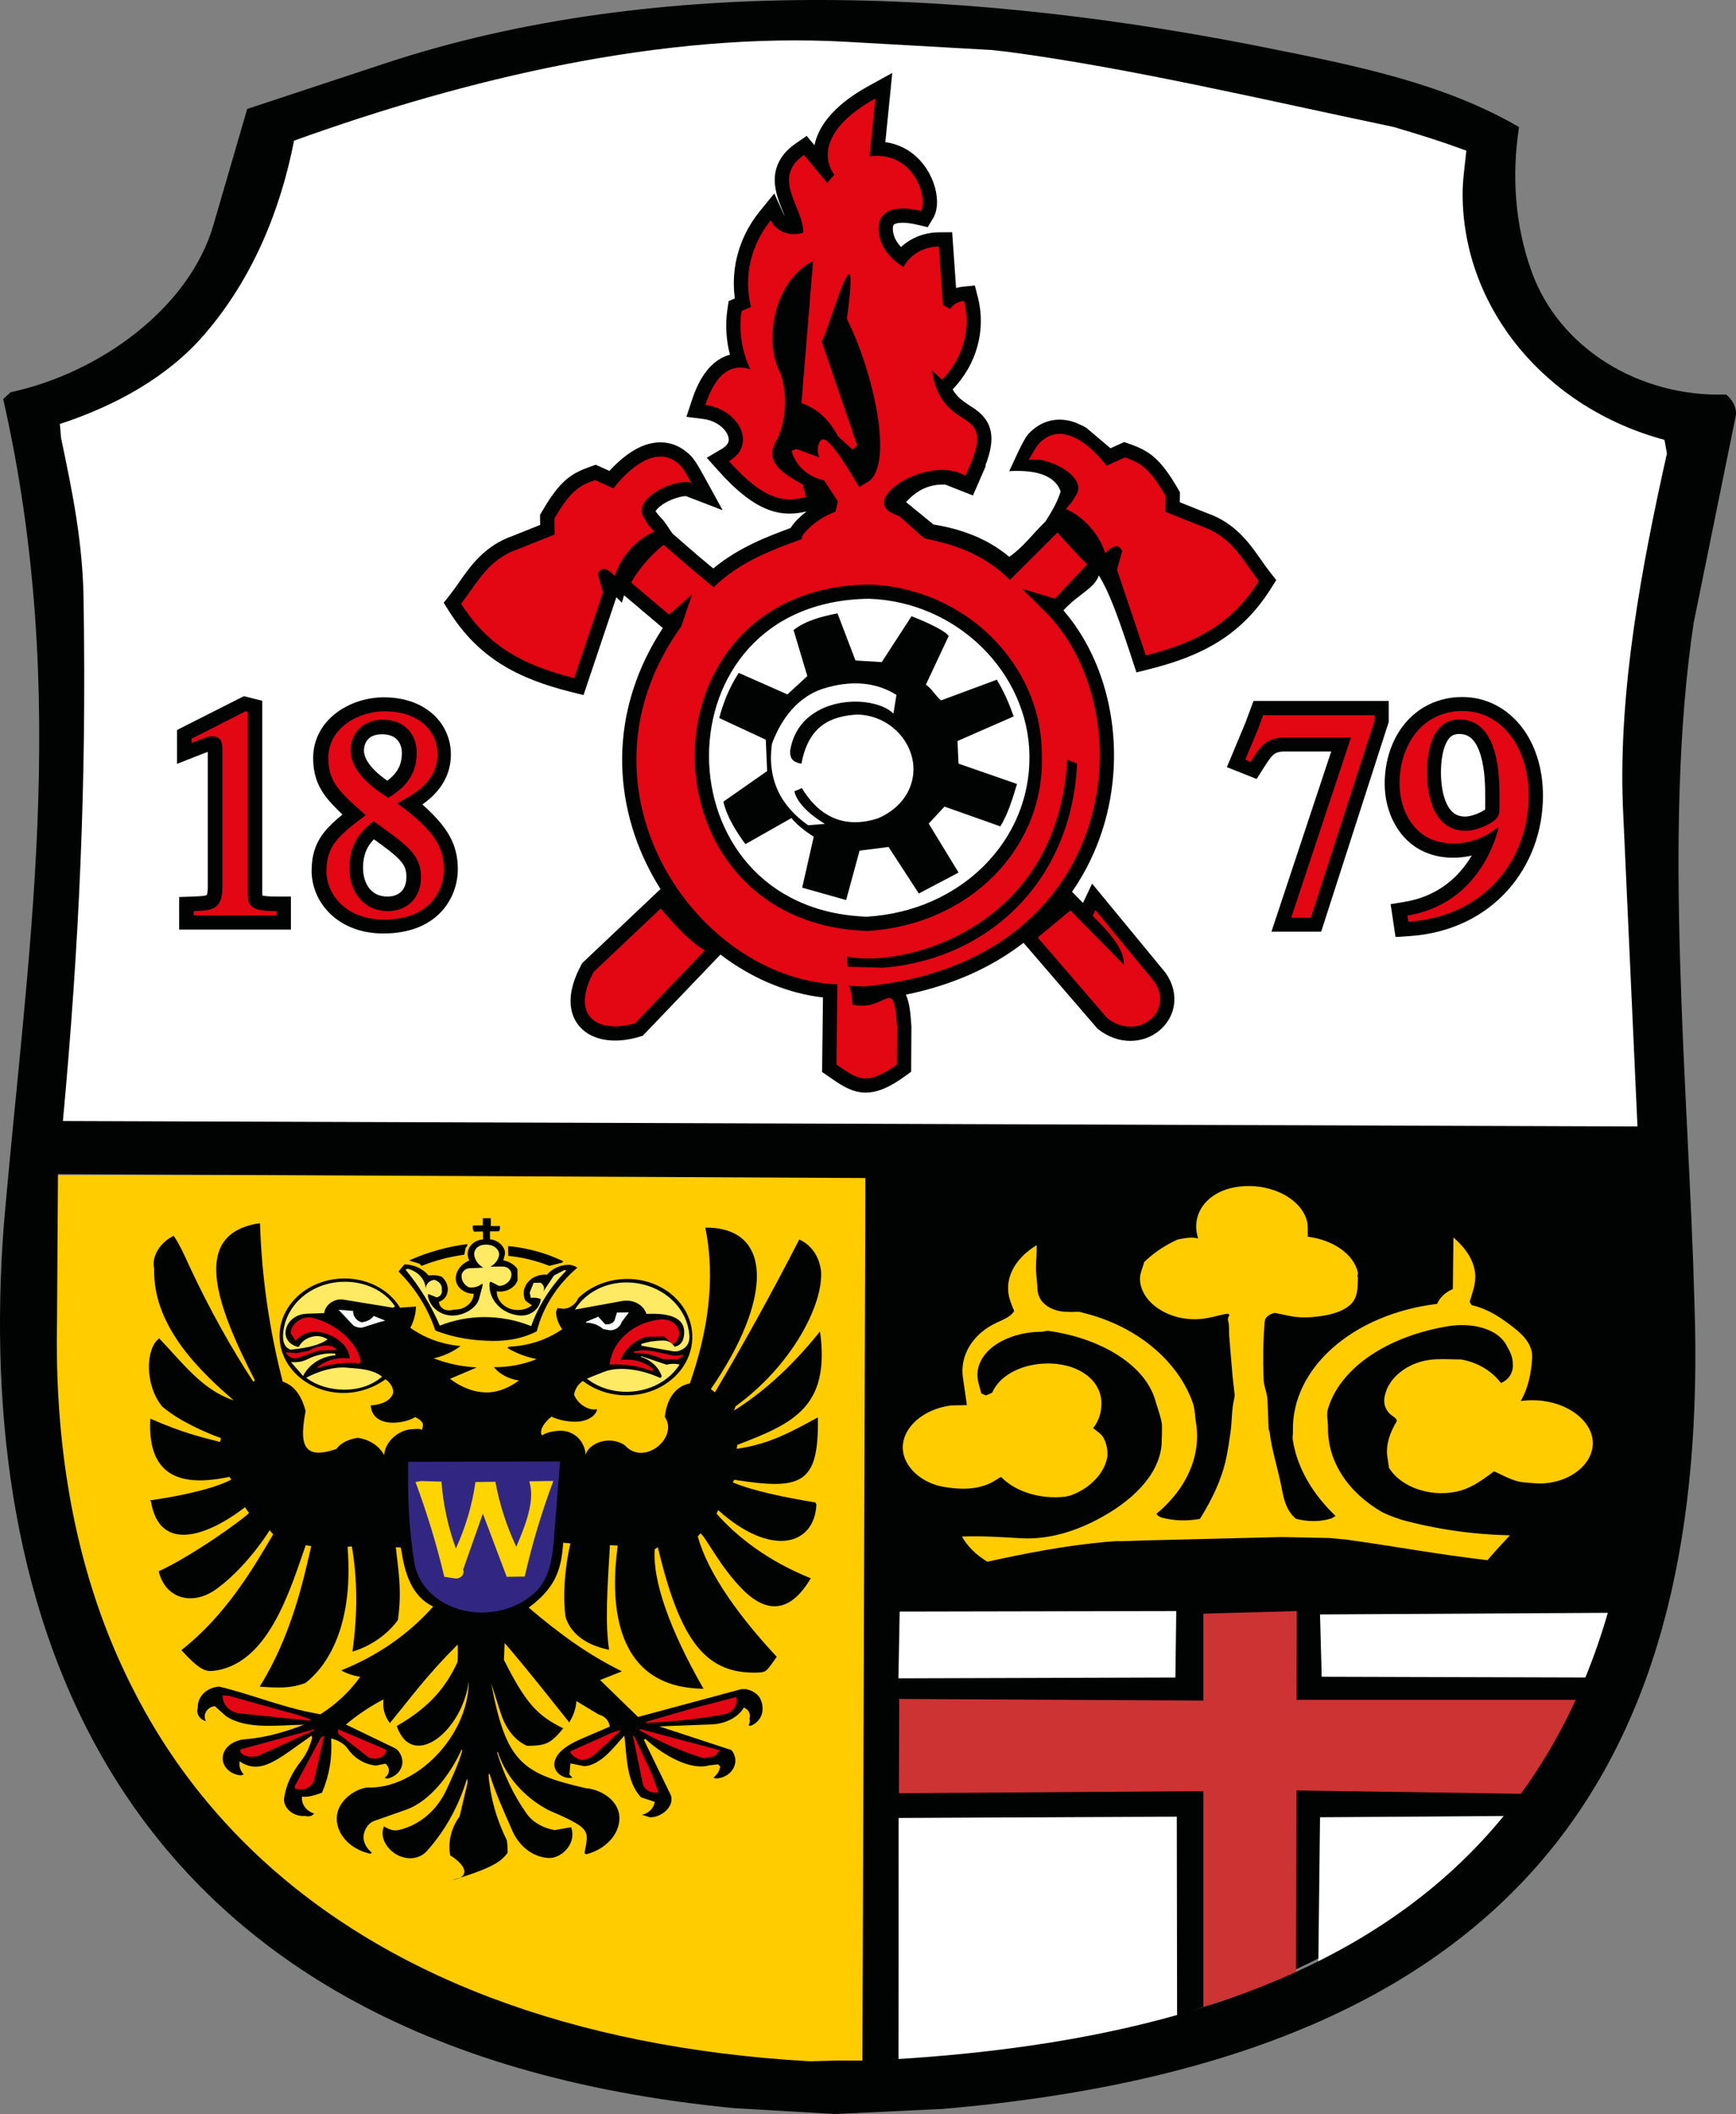 <?xml version="1.0" encoding="utf-8"?>
<!-- Generator: Adobe Illustrator 15.1.0, SVG Export Plug-In . SVG Version: 6.00 Build 0)  -->
<!DOCTYPE svg PUBLIC "-//W3C//DTD SVG 1.1//EN" "http://www.w3.org/Graphics/SVG/1.1/DTD/svg11.dtd">
<svg version="1.1" xmlns="http://www.w3.org/2000/svg" xmlns:xlink="http://www.w3.org/1999/xlink" x="0px" y="0px"
	 width="345.513px" height="420.7px" viewBox="0 0 345.513 420.7" enable-background="new 0 0 345.513 420.7" xml:space="preserve">
<rect x="0" y="0" width="345.513" height="420.7" fill="#808080" stroke="none"/>
<g id="Ebene_1">
	<g>
		<path fill-rule="evenodd" clip-rule="evenodd" fill="#FFFFFF" d="M57.5,25c0,0,98.5-48,240,3.5c0,0-2.5,47.65,37.5,58.075
			c0,0-12.836,91.425-3.918,140.425H6.806c0,0,13.306-115.381,0-144.44C6.806,82.56,55.5,60,57.5,25z"/>
		<path fill-rule="evenodd" clip-rule="evenodd" fill="#FFCC00" d="M6.85,233.853h165.343v185.222
			C154.486,406.32,3.857,422.84,6.85,233.853"/>
		<path fill-rule="evenodd" clip-rule="evenodd" fill="#E30613" d="M69.024,341.347c2.876-1.692,5.375-3.84,7.368-6.332l0.236-0.88
			l-2.336,0.032l-10.613,8.921c0.08,0.394,0.386,0.722,0.808,0.866C66.322,343.632,67.947,342.697,69.024,341.347"/>
		<path fill-rule="evenodd" clip-rule="evenodd" d="M126.01,342.568c-2.955-2.861-6.222-5.461-9.752-7.759l-1.38,0.809
			c2.975,3.063,6.277,5.866,9.86,8.372l1.38-0.896L126.01,342.568"/>
		<path fill-rule="evenodd" clip-rule="evenodd" fill="#010202" d="M89.9,374.175c4.27-0.716,2.413-3.273-0.304-4.954
			c-0.465-2.695,0.204-5.45,1.88-7.747l1.596-6.777l-0.111-0.788c-1.587,5.274-4.223,10.297-8.095,14.552
			c-0.768,0.844-1.993,1.347-3.217,1.347c-3.198-0.003-6.132-3.106-5.394-5.858l0.136-0.509c0.843,0.537,1.882,0.982,2.881,0.76
			c4.531-1.016,7.873-4.265,9.618-8.101c1.152-2.531,2.365-5.05,3.099-7.703l-0.103-0.262c-2.002,4.466-6.03,10.234-11.086,12.013
			l-6.303,2.218c-1.408,0.495-2.29,2.259-2.131,3.586c0.125,1.045,0.731,1.995,1.613,2.699l-0.195,0.266
			c-3.775-0.768-6.745-3.596-6.76-7.011c-0.015-3.397,3.524-5.9,6.073-6.181c9.681,0.389,20.146-10.23,20.196-21.089l-0.005-0.031
			c-1.231,9.822-11.181,17.889-14.33,8.884c6.864-3.938,9.887-7.99,12.099-12.729l0.066-1.651l-0.026-1.842
			c-6.123,6.086-9.015,10.189-13.502,15.629c-1.063-1.381-1.511-3.062-1.259-4.72c-2.703,1.416-5.214,3.1-7.486,5.018l9.673,4.66
			c0.959,0.463,1.522,1.675,1.563,2.64c0.069,1.646-1.209,3.104-3.033,3.464l-0.5-0.168c0.501-0.323,0.81-0.828,0.841-1.374
			c0.031-0.546-0.219-1.073-0.681-1.436l-1.884,0.377c-2.409-0.237-4.416-1.578-5.665-3.402c-0.702-1.024-1.954-1.654-3.259-2
			c0.236,3.87-0.349,7.306-1.815,10.804c-1.513,0.524-2.758,0.943-3.988,0.77c-0.167,1.491,0.836,2.888,2.434,3.388
			c-0.409,0.491-1.14,0.682-1.783,0.464c-1.115,0.098-2.221-0.235-3.032-0.915c-0.811-0.679-1.297-1.64-1.168-2.621
			c0.349-2.657,1.602-5.143,3.331-7.344c1.1-1.4,1.808-3.009,2.243-4.668l-0.105-0.437c-6.437,4.442-10.019,8.056-14.345,5.112
			c-0.148,0.939,0.153,1.889,0.832,2.621l-0.594,0.184c-2.021-0.188-3.639-1.665-3.593-3.458c0.055-2.091,2.125-3.555,4.482-3.734
			c4.049-0.31,7.963-1.456,11.696-2.896c-5.247,0.087-11.464,1.021-15.534-1.714l-2.215-1.986c-0.75,0.101-1.4,0.515-1.747,1.11
			c-0.346,0.596-0.347,1.302-0.001,1.896c-1.291-0.337-2.023-1.535-1.636-2.675c-0.115-2.216,1.8-4.088,4.286-4.204
			c5.853,1.386,12.185,3.938,18.063,5.104l2.036,0.404c3.179-2.011,5.88-4.552,7.949-7.48c-1.351-0.186-2.644-0.616-3.796-1.263
			c7.183-2.861,13.47-7.226,18.315-12.714c-5.829-2.671-6.052-10.614-6.483-11.756l-0.952-0.028
			c0.424,4.313,1.283,8.408,0.405,14.457c-1.257,1.881-4.496,4.982-9.047,6.305c1.046-7.416,1.007-14.397-0.117-20.945l-0.854,0.098
			c1.372,16.964-4.946,24.501-8.419,27.105c-2.75,1.027-5.061,1.008-9.068,0.712c6.245-10.008,8.646-20.902,10.258-27.953
			l-1.09-0.198c-3.13,8.873-7.481,23.978-18.595,25.023c-1.352,0.127-2.696-0.293-6.16-4.146c8.9-6.952,14.339-16.376,18.274-23.027
			l-0.704-0.819c-2.028,3.255-5.929,8.185-10.125,11.34c-4.917,3.911-10.597,2.462-11.95-3.17
			c6.766-3.145,16.53-10.14,17.974-11.614l-0.811-1.139c-7.472,5.772-16.994,9.137-18.703-1.129l-0.203-0.233
			c6.573-0.963,12.633-2.315,16.166-4.123l-0.314-0.562c-7.497,1.561-16.525,1.595-15.78-11.573
			c6.654,2.872,9.828,3.592,13.887,4.631l0.161-0.778c-2.824-0.988-8.244-3.332-11.663-6.255c-3.479-4.138-3.411-11.526-0.62-13.589
			c4.826,5.087,8.666,10.319,14.828,12.343c-6.032-5.244-16.168-14.441-15.824-26.221c-0.602-2.491,1.324-5.341,3.893-6.516
			c1.285,1.921,2.179,4.013,3.135,6.075c3.836,8.272,8.327,16.297,12.708,22.976l0.292-0.329c-7.781-15.15-12.86-29.247,1.03-31.243
			c0.329,10.616,1.842,21.174,4.516,31.52c2.205,0.753,3.68,2.599,4.554,5.843c-1.07,5.902-1.028,10.052,6.146,7.562
			c0.876-1.257,2.519-1.933,4.171-2.207c2.322,0.271,4.325,1.565,5.317,3.436c0.195-2.53,2.435-4.649,5.028-5.114
			c1.671-0.128,2.146-0.186,2.485,0.121c0.405-1.172,0.375-1.667-1.325-2.589c-0.811,0.52-2.154,1.002-3.902,1.12
			c-3.005,0.178-4.805-1.174-4.954-3.417c2.425-0.183,3.917-1.034,4.435-2.374c0.21-0.982-0.442-2.088-1.481-2.841
			c-2.276,1.643-5.082,2.65-8.016,2.72c-7.092,0.162-12.935-4.852-13.076-11.11c-0.143-6.306,5.549-11.54,12.696-11.665
			c4.744-0.082,9.069,2.167,11.279,5.804l3.178-0.221c-0.051,1.462-0.437,2.899-1.134,4.228c2.855,2.045,6.329,3.308,9.993,3.633
			c-1.542,1.165-3.368,2.001-5.334,2.443c2.709,1.055,5.615,1.668,8.575,1.81l-5.337,2.268c2.078,1.583,4.655,2.729,7.395,2.706
			c2.338-0.021,4.522-1.044,6.33-2.371c-1.997-0.279-3.791-1.229-5.008-2.649c2.94,0.024,5.853-0.525,8.528-1.61
			c-2.071-0.412-4.036-1.157-5.797-2.2l0.195-0.266c3.888-0.131,7.632-1.351,10.689-3.483c-0.735-1.022-1.162-2.193-1.241-3.404
			l0.287-0.793l0.997,0.111c1.311,0.146,2.769-0.982,3.151-2.1c2.49-2.408,6.002-3.801,9.69-3.816
			c7.162-0.03,12.923,5.076,13.008,11.396c0.085,6.335-5.561,11.594-12.739,11.76c-3.346,0.078-6.557-0.938-9.033-2.858
			c-0.981,0.668-1.614,1.658-1.751,2.744c0.785,1.993,3.031,3.237,4.601,2.879c-0.437,1.708-2.539,2.577-4.725,2.488
			c-1.53-0.063-3.035-0.374-4.388-1.006c-1.32,1.072-2.325,2.411-2.002,3.554l0.201,0.173c0.415-0.405,1.945-0.886,3.531-0.925
			c1.462-0.037,2.84,0.591,3.756,1.595c0.917,1.004,1.279,2.317,1.335,3.237c0.167-1.078,1.432-2.197,3.045-2.656
			c1.614-0.458,3.376-0.198,4.729,0.696c3.739,4.32,10.805-1.459,7.97-5.644c0.449-3.998,2.458-6.181,4.982-6.644
			c3.527-10.11,5.192-20.648,3.077-30.996c13.604-0.139,13.394,14.329,1.096,32.127l0.823,0.642
			c5.916-9.997,11.51-20.139,16.775-30.413c2.592,1.147,4.03,3.647,4.34,6.275c0.481,6.598-5.735,18.766-17.036,26.936l-0.266,0.835
			c5.198-3.309,10.815-7.943,17.1-15.746c2.053,15.067-5.341,18.312-16.463,22.571l-0.123,0.791
			c6.766-0.959,11.313-3.654,16.15-6.254c0.245,13.387-3.297,14.501-16.626,12.41l-0.313,0.521
			c3.997,1.662,10.189,2.981,16.452,3.989l0.205,0.437c-0.418,8.199-9.068,10.521-19.558,1.088l-0.321,0.707
			c4.011,4.515,9.944,9.295,18.756,12.861c-3.911,6.623-8.484,7.274-13.485,2.311c-4.668-4.694-7.277-10.384-8.478-11.256
			l-0.517,0.61c1.979,7.439,8.607,16.361,15.708,23.962c-1.932,2.683-1.986,3.067-3.607,3.128
			c-10.364,0.433-15.559-5.977-20.055-24.939l-0.62,0.394c-0.477,6.138,2.916,15.937,9.704,27.771
			c-18.64-0.179-18.429-18.574-17.068-28.479l-1.555-0.096c-0.541,9.093-0.978,15.637-0.158,20.826
			c-5.193-1.049-7.838-3.673-8.691-6.604c-0.838-6.38,0.699-13.509,0.995-14.571l-1.446-0.134
			c-0.362,4.971-1.254,8.785-6.873,12.915c6.341,5.374,11.808,9.344,18.561,12.682l-4.351,1.728l7.56,7.352l20.341-5.481
			c1.084-0.292,2.494,0.244,3.286,0.956s1.098,1.693,1.151,2.688c0.084,1.564-0.824,3.056-2.482,3.632l-0.301-0.171
			c0.253-0.402,0.318-0.876,0.181-1.318c0.299-0.874-0.182-1.806-1.125-2.178c-1.208,2.13-3.952,3.24-6.317,3.345l-10.501,0.403
			l14.352,4.708c0.884,1.058,1.03,2.463,0.379,3.648c-0.65,1.187-1.991,1.96-3.481,2.01l-0.499-0.168
			c0.748-0.564,1.233-1.353,1.361-2.213l-0.404-0.433l-1.787,0.2c-3.708,1.073-9.097-1.973-12.7-5.262l-0.296,0.18l5.425,11.153
			l0.047,0.302c0.312,1.996-1.978,3.981-4.263,3.968l-1.598-0.504c1.375-0.308,2.391-1.336,2.549-2.579l-2.711-0.882
			c-3.014-3.133-2.82-8.394-3.338-12.281c-2.099,2.249-4.05,5.112-7.174,5.979l-0.794,0.099l-2.755-0.567l-0.206,2.188l0.606,0.693
			c-0.927,0.122-1.867-0.124-2.566-0.674c-0.699-0.549-1.111-1.346-1.04-2.17c0.199-2.291,2.959-3.882,5.303-4.89l5.716-2.459
			c-0.088-1.142-0.976-2.11-2.221-2.425l-4.412-2.658c-0.101,1.487-0.591,2.936-1.432,4.23c-4.213-5.258-7.63-9.704-12.847-15.787
			l-0.14,3.382c4.288,8.465,6.544,11.032,11.803,13.597c-2.563,3.125-3.505,3.437-7.202,3.488c-2.774-1.211-4.423-3.951-5.265-6.58
			l-1.878-5.886c2.967,15.68,6.052,17.933,18.789,20.882c3.254,0.255,6.658,2.594,6.732,5.804c0.079,3.464-2.855,6.415-6.642,7.373
			l-0.302-0.259c0.813-4.511,1.492-4.821-7.079-8.499c-4.976-2.601-8.627-6.788-10.205-11.701l-0.096,0.265
			c1.321,4.252,3.225,8.358,5.865,12.097c1.229,1.74,3.301,2.874,5.584,3.271l3.273-0.572c0.488,1.379,0.243,2.881-0.667,4.086
			c-0.91,1.205-2.394,2.168-4.012,2.029c-3.327-0.293-5.812-2.645-7.02-5.4c-1.645-3.749-3.344-7.485-4.556-11.366l-0.196,0.179
			c0.358,4.525,1.598,8.959,3.663,13.108l0.116,1.227l0.017,1.228C99.839,370.297,98.343,371.686,89.9,374.175"/>
		<path fill-rule="evenodd" clip-rule="evenodd" fill="#FFEA64" d="M76.037,273.96c-1.303-1.059-3.231-1.469-4.997-1.617
			l-2.082-0.175c-2.679-0.225-5.707,0.797-8.03,2.003c2.103,1.596,4.811,2.367,7.588,2.384
			C71.319,276.572,74.047,275.709,76.037,273.96"/>
		<path fill-rule="evenodd" clip-rule="evenodd" fill="#FFEA64" d="M127.482,269.996c2.04,0.616,3.615,2.064,4.23,3.889
			l-0.293,0.354c-3.133-1.494-7.945-2.531-11.202-1.238l-3.411,1.354c2.244,1.769,5.177,2.682,8.189,2.616
			c4.262-0.093,8.173-2.133,10.264-5.418c-0.846-0.21-1.744-0.198-2.584,0.036l-4.995-1.685L127.482,269.996"/>
		<path fill-rule="evenodd" clip-rule="evenodd" fill="#E30613" d="M143.23,348.301l-15.707-4.174l-0.396,0.093
			c4.044,2.375,8.414,4.288,13.004,5.696l2.181-0.469L143.23,348.301"/>
		<path fill-rule="evenodd" clip-rule="evenodd" fill="#E30613" d="M144.178,341.147c1.733-0.32,2.759-1.909,2.345-3.427
			l-8.916,2.317l-8.912,2.581l-0.195,0.266C133.764,342.62,139.016,342.103,144.178,341.147"/>
		<path fill-rule="evenodd" clip-rule="evenodd" fill="#E30613" d="M123.55,344.357c-1.223,0.114-2.476,0.793-3.575,1.281
			l-6.311,2.805l-0.195,0.266c0.508,0.802,1.387,1.366,2.408,1.546c1.068-0.161,2.042-0.686,2.791-1.379L123.55,344.357"/>
		<path fill-rule="evenodd" clip-rule="evenodd" fill="#E30613" d="M129.736,353.044l-3.485-7.496l-0.3-0.171l2.003,9.688
			c0.192,0.927,1.309,1.67,2.376,1.655l0.75-0.011L129.736,353.044"/>
		<path fill-rule="evenodd" clip-rule="evenodd" fill="#E30613" d="M61.878,342.236c-1.966-0.863-4.281-1.398-6.376-1.983
			l-9.996-2.789l-1.194-0.071c-0.107,1.74,1.357,3.354,3.317,3.562l13.854,1.463L61.878,342.236"/>
		<path fill-rule="evenodd" clip-rule="evenodd" fill="#E30613" d="M62.504,344.333l-0.002-0.176l-14.659,3.978l0.009,0.613
			c0.61,0.59,1.538,0.932,2.438,0.84l0.952-0.098L62.504,344.333"/>
		<path fill-rule="evenodd" clip-rule="evenodd" fill="#E30613" d="M64.497,345.45l-0.582,0.267l-5.136,9.546l-0.099,0.002
			l0.01,0.701l0.983,0.131c1.286,0.171,2.617-0.819,2.87-1.946L64.497,345.45"/>
		<path fill-rule="evenodd" clip-rule="evenodd" fill="#E30613" d="M76.775,348.169l-9.501-4.034l0.011,0.833l5.981,4.701
			c0.315,0.248,0.827,0.289,1.247,0.306c1.083,0.042,2.084-0.53,2.366-1.456L76.775,348.169"/>
		<path fill-rule="evenodd" clip-rule="evenodd" fill="#312783" d="M106.83,316.557c2.637-2.682,3.144-6.891,3.425-10.427
			l1.213-15.294l-30.223,0.071c-0.137,6.737,0.123,13.491,1.243,20.152c0.998,5.93,7.096,10.061,13.891,9.837
			C100.392,320.764,104.193,319.237,106.83,316.557"/>
		<path fill-rule="evenodd" clip-rule="evenodd" fill="#FFD500" d="M91.922,313.642c0.342-0.365,0.44-0.861,0.26-1.306l3.921-11.109
			l4.749,12.567l3.578-0.05c1.462-6.438,3.366-12.793,5.7-19.029l-4.771,0.066l0.181,0.854c0.787,3.721-1.273,8.616-2.783,12.166
			c-1.955-4.148-3.351-8.487-4.158-12.926l-3.976,0.055c-0.637,4.534-1.945,8.977-3.892,13.214c-1.568-4.31-2.532-8.774-2.87-13.295
			l-4.078-0.118l-1.091,0.19c2.307,6.19,4.22,12.49,5.732,18.87l2.083,0.32C91.035,314.193,91.58,314.007,91.922,313.642"/>
		<path fill-rule="evenodd" clip-rule="evenodd" d="M92.68,248.286c0.263-0.153,0.381-0.44,0.289-0.706
			c-4,0.523-7.879,1.614-11.488,3.231l0.101,0.086l1.897,0.588l0.404,0.433c2.714-1.078,5.58-1.826,8.52-2.225L92.68,248.286"/>
		<path fill-rule="evenodd" clip-rule="evenodd" d="M96.137,246.658c-1.09,0.066-2.072,0.607-2.62,1.442
			c-0.547,0.836-0.587,1.855-0.106,2.72c-1.56,0.671-2.668,2.02-2.701,3.548c-0.036,1.728,1.629,3.099,3.589,3.106
			c-0.103,1.82-1.857,3.227-3.919,3.143c-0.819,0.235-1.525,0.199-2.091-0.111c-0.566-0.312-0.915-0.854-0.927-1.442
			c0.726-0.261,1.313-0.772,1.563-1.429c0.482-1.267,0.061-2.662-1.036-3.579c-0.822-0.283-1.717-0.361-2.588-0.228
			c-1.129-1.35-2.9-2.166-4.803-2.214l-1.173,1.42c3.381,3.395,5.88,7.401,7.322,11.741c3.624,1.448,7.579,2.057,11.561,2.075
			c3.022,0.015,6.022-0.552,8.625-1.918c1.235-4.821,4.042-9.222,8.075-12.658c-0.545-0.368-1.21-0.602-1.897-0.574
			c-1.641,0.069-3.149,0.82-4.148,1.975c-1.478-0.128-2.926,0.44-3.809,1.498c-0.883,1.057-1.071,2.444-0.494,3.65l1.306,0.946
			c-1.246,0.976-3.023,1.214-4.536,0.609s-2.477-1.939-2.462-3.406c1.796,0.289,3.564-0.634,4.146-2.163l-0.032-2.281
			c-0.638-0.88-1.649-1.497-2.808-1.715l0.275-1.025c0.385-1.436-1.252-3.054-2.918-3.148l-0.022-1.579l1.79-0.025
			c0.206-0.32,0.271-0.695,0.184-1.055l-1.79,0.024l-0.022-1.579l-1.59,0.022l0.02,1.403l-1.988,0.028
			c-0.109,0.418-0.031,0.856,0.216,1.225l1.789-0.024L96.137,246.658"/>
		<path fill-rule="evenodd" clip-rule="evenodd" d="M112.105,250.998c-3.366-1.622-7.062-2.644-10.879-3.007l-0.099,0.036
			l0.026,1.895c2.829,0.287,5.588,0.959,8.181,1.992l2.576-0.65L112.105,250.998"/>
		<path fill-rule="evenodd" clip-rule="evenodd" fill="#FFEA64" d="M91.856,254c-0.026-0.758,0.66-1.564,1.518-1.605l2.857-0.137
			l-0.016,0.015c-1.017-0.545-1.69-1.475-1.825-2.519c-0.071-0.55,0.142-1.099,0.58-1.496c0.438-0.397,1.053-0.56,1.678-0.574
			c0.683-0.015,1.363,0.126,1.88,0.521s0.881,0.968,0.803,1.565c-0.125,0.953-0.818,1.775-1.727,2.308l1.637-0.022
			c0.581-0.008,1.312-0.045,1.781,0.256c0.469,0.302,0.768,0.775,0.772,1.287c0.011,1.217-1.071,2.227-2.447,2.315l-1.702-0.854
			l-0.196,0.179c-0.347,3.257,2.276,6.229,5.961,6.551c2.18,0.191,4.064-1.342,4.226-3.272c-0.623-0.248-1.315-0.33-1.992-0.235
			l-0.214-1.05l0.769-1.94l1.392-0.02c0.72,0.426,0.91,1.288,0.424,1.924l2.24-3.364l2.073-1.082l0.399,0.082
			c-3.164,3.23-5.548,6.995-7.004,11.064c-3.002-1.204-6.268-1.829-9.569-1.79c-2.973,0.037-5.905,0.627-8.626,1.693
			c-1.69-3.969-3.983-7.714-6.817-11.135l0.395-0.181c2.065,0.489,3.533,2.099,3.635,3.984c-0.021-0.873,0.689-1.63,1.666-1.777
			c1.034,0.251,1.688,1.147,1.521,2.084c0.159,0.636-0.297,1.267-1.019,1.409l-1.656-0.67l-0.094,0.353
			c0.336,2.168,2.349,3.884,4.829,3.938c2.206,0.049,4.845-1.425,5.354-3.322l0.724-2.699l-0.104-0.35
			c-0.696,0.626-1.7,0.903-2.674,0.739C92.41,255.723,91.887,254.896,91.856,254"/>
		<path fill-rule="evenodd" clip-rule="evenodd" fill="#E30613" d="M62.789,265.029c3.083,0.08,6.451,2.32,6.795,5.023l0.04,0.313
			c-2.367-0.341-4.782,0.309-6.537,1.758l0.2,0.085c2.423-0.744,4.982-1.077,7.542-0.982l0.5,0.168l0.491-0.445
			c-0.795-4.048-5.107-7.556-9.577-8.692c-1.021-0.26-2.119,0.051-2.961,0.63c-0.843,0.579-1.373,1.442-1.46,2.38l1.016,1.565
			C59.732,265.685,61.214,264.988,62.789,265.029"/>
		<path fill-rule="evenodd" clip-rule="evenodd" fill="#FFEA64" d="M65.196,266.566c-0.644-0.466-1.462-0.711-2.296-0.666
			c-1.515,0.082-2.846,0.92-3.45,2.15c-1.523-0.236-2.627-1.405-2.625-2.771c0.003-2.04,1.833-3.742,4.142-3.831l3.559-0.137
			c0.168-1.637,2.007-2.973,3.836-2.676l9.87,1.606l0.394-0.269c-2.107-3.172-6.038-4.966-10.209-4.896
			c-6.581,0.104-11.744,4.733-12.083,10.527c-0.087,1.471,0.341,2.603,1.534,2.993c2.211-0.244,5.002-0.619,6.841-1.735
			L65.196,266.566"/>
		<path fill-rule="evenodd" clip-rule="evenodd" fill="#E30613" d="M130.104,272.591c-1.684-1.583-4.161-2.307-6.589-1.926
			c0.771-2.171,2.667-3.892,5.105-4.633l3.579-0.05l1.712,1.555c0.866-0.585,1.363-1.518,1.246-2.473
			c-0.104-0.842-0.669-1.583-1.475-2.042s-1.783-0.524-2.73-0.39c-5.141,0.732-9.143,4.362-9.611,8.94
			c2.871-0.207,5.751,0.235,8.369,1.286L130.104,272.591"/>
		<path fill-rule="evenodd" clip-rule="evenodd" fill="#FFEA64" d="M123.82,258.91c2.131-0.388,4.265,0.71,4.836,2.56
			c5.015-0.222,8.258,0.926,7.375,4.818c-0.189,0.84-0.808,1.572-1.771,1.714c-0.594-0.806-1.095-1.19-2.271-1.232
			c-1.461,0.021-2.948,0.221-4.343,0.68l0.005,0.351l6.332,1.112c0.885,0.155,1.918-0.286,2.508-0.892
			c0.591-0.604,0.766-1.405,0.714-2.199c-0.382-5.912-5.799-10.59-12.514-10.612c-4.286-0.015-8.237,2.067-10.264,5.406
			L123.82,258.91"/>
		<path fill-rule="evenodd" clip-rule="evenodd" fill="#FFFFFF" d="M116.647,263.041l0.002,0.175c1.279,0.013,2.5,0.468,3.398,1.269
			l1.109,0.21c1.102,0.209,2.313-0.604,2.55-1.576l1.464-1.951l-2.386,0.033l-0.434,1.447c-0.197,0.66-1.179,1.055-1.92,0.867
			l-1.36-1.485L116.647,263.041"/>
		<path fill-rule="evenodd" clip-rule="evenodd" fill="#FFFFFF" d="M67.393,260.652l2.828,3.009
			c0.408,0.434,1.446,0.673,2.049,0.481l3.021-0.963l1.387-0.37l-2.3-0.933c-0.549,0.743-1.465,1.212-2.468,1.263
			c-1.036-0.365-1.689-1.274-1.622-2.259L67.393,260.652"/>
		<path fill-rule="evenodd" clip-rule="evenodd" fill="#E30613" d="M67.015,268.646c-0.476-0.644-1.333-0.926-2.202-0.871
			c-1.212,0.074-2.398,0.381-3.364,1.037l-2.479,0.473l-1.593-0.153l-0.497,0.008c0.275,0.76,1.428,1.399,2.271,1.107l4.197-1.454
			L67.015,268.646"/>
		<path fill-rule="evenodd" clip-rule="evenodd" fill="#FFEA64" d="M66.627,269.354c-1.95-0.142-3.87,0.332-5.565,1.195
			c-0.947,0.482-2.073,0.604-3.16,0.506l2.425,2.773c1.142-2.327,3.643-3.913,6.504-4.126L66.627,269.354"/>
		<path fill-rule="evenodd" clip-rule="evenodd" fill="#E30613" d="M134.847,270.507l1.183-0.718l-0.002-0.176l-1.787,0.2
			l-4.188-0.906l-1.992-0.235l-1.984,0.291l0.202,0.26c1.951-0.004,3.871,0.422,5.585,1.238L134.847,270.507"/>
		<path fill-rule="evenodd" clip-rule="evenodd" fill="#010202" d="M171.631,414.985l0.624-183.087l157.378,2.353
			C341.116,357.683,283.977,398.761,171.631,414.985"/>
		<polyline fill-rule="evenodd" clip-rule="evenodd" fill="#FFFFFF" points="234.277,402.53 234.214,361.522 178.85,361.784
			178.826,410.844 193.038,410.158 234.277,402.53 		"/>
		<path fill-rule="evenodd" clip-rule="evenodd" fill="#FFFFFF" d="M262.722,361.643l-0.333,28.803
			c14.334-6.408,31.514-11.872,41.688-29.087L262.722,361.643"/>
		<polyline fill-rule="evenodd" clip-rule="evenodd" fill="#FFFFFF" points="233.939,333.835 234.107,320.609 179.06,320.715
			178.814,334 233.939,333.835 		"/>
		<polyline fill-rule="evenodd" clip-rule="evenodd" fill="#FFFFFF" points="262.722,321.279 323.042,320.946 318.456,333.84
			263.055,333.683 262.722,321.279 		"/>
		<path fill-rule="evenodd" clip-rule="evenodd" fill="#FFCC00" d="M264.304,284.239c0.047-1.356-0.398-2.748,0.05-4.051
			c2.633-8.417,12.423-14.422,23.985-16.281c4.63-0.745,9.651,0.494,11.432,3.7c0.63,1.138,1.321,2.29,1.321,3.79
			c0.118,1.367-0.459,3.027-2.354,3.828c-1.69-2.191-4.324-4.032-7.933-4.688c-2.16,0.003-4.356-0.195-6.458,0.108
			c-4.438,0.648-7.736,3.596-8.558,6.48c-0.564,1.637-0.282,2.864,0.471,3.83c0.563,0.875,2.105,1.259,1.639,2.045
			c-1.231,2.06-2.011,4.249-1.833,6.504l0.382,2.623c2.332,3.72,7.896,5.794,13.248,4.753c2.742-0.533,4.943-2.019,7.634-4.071
			c1.329,0.491,3.387,1.841,5.637,2.157c1.443,0.1,2.894,0.335,4.328,0.232c5.615-0.4,9.81-4.031,9.711-8.152
			c-0.061-2.558-1.817-4.932-4.577-6.511c-2.759-1.579-6.322-2.206-9.764-1.718c1.554-2.715,2.09-5.645,2.271-8.579
			c0.14-2.246-1.326-4.201-3.406-5.826c-2.482-1.955-5.125-3.877-8.646-4.69l-0.386-0.648c0.507-1.659,1.134-3.326,1.127-5.019
			c-0.014-2.874-1.788-5.591-4.352-7.783l-0.12,10.247c-1.515,0.663-2.629,1.719-3.119,2.957
			c-16.864,2.045-28.99,12.836-28.714,25.308c0.046,0.613-0.141,1.233-0.013,1.838c0.87,5.484,3.899,10.665,8.493,15.054
			c-0.293,0.182-0.549,0.411-0.896,0.521c-2.215,0.689-4.731,0.645-7.001,0.044c-2.029-1.776-2.434-4.104-2.868-6.36
			c-0.736-3.737-1.969-7.462-2.337-10.81l-0.207-0.707l-0.247-6.036c-0.129-1.319-0.749-2.61-0.763-3.928
			c-0.114-3.848-0.108-7.709,0.243-11.54c0.087-0.746,1.004-1.378,1.998-1.59l3.251,0.671c1.295,0.241,2.64,0.286,3.969,0.185
			c2.851-0.216,5.84-0.795,7.683-2.365c1.686-1.447,1.566-3.546,1.64-5.528c-0.26-0.325,0.134-0.735-0.037-1.109
			c-0.886-3.623-4.969-6.372-9.941-7.014c-0.047-1.137,0.105-2.298-0.24-3.399c-1.443-4.594-7.893-7.545-14.182-6.455
			c-5.707,0.989-8.965,5.381-7.405,10.203c-1.305-0.341-2.527-0.067-4.071,0.209c-2.581,1.178-4.839,2.695-6.657,4.477
			c-0.453,1.521-0.86,2.399-0.853,3.309c0.045,4.73,5.782,8.615,12.201,8.023c1.947-0.182,3.554-0.805,5.273-1.051l0.37,0.255
			c-0.277,0.36-0.413,0.781-0.298,1.187c0.283,0.995,0.14,2.015,0.216,3.021c0.211,2.704,0.464,5.413,0.683,8.122l0.414,3.672
			l-0.094,0.64c-0.521,2.002-0.418,4.376-0.747,6.727c-0.246,1.76-0.503,3.522-0.88,5.27c-0.893,4.139-2.817,8.123-5.193,11.941
			c-2.498,0.47-5.141,0.405-7.565-0.239c-0.491-0.131-0.875-0.416-1.115-0.756c6.07-5.004,8.982-11.658,7.87-18.292
			c-0.213-1.264-0.187-2.56-0.615-3.784c-2.884-8.211-10.957-15.288-21.933-17.957c-0.847-0.371-1.893-0.041-2.809-0.172
			c-1.675,0.044-3.3-0.427-4.469-1.304c-1.169-0.876-1.661-2.074-1.716-3.294c-0.012-1.094-0.2-2.184-0.254-3.277
			c-0.12-1.446,0.1-2.894,0.104-4.337l0.001-1.052c-3.807,2.297-5.952,5.674-5.663,9.184c0.11,1.338,0.626,2.641,1.189,3.917
			c-0.624,1.094-2.082,1.674-3.432,2.291c-4.948,2.279-7.392,6.659-6.776,10.928l0.794,5.508l-3.137,0.062
			c-5.608,0.721-9.778,4.458-9.623,8.612c0.133,3.555,3.69,6.849,8.166,7.602c7.619,1.329,10.078-1.371,11.4-1.98
			c2.886,2.972,7.83,4.494,12.761,3.928c0.996-0.148,1.707-0.481,2.485-0.842c3.371-1.698,5.577-4.486,5.932-7.368
			c0-1.137-0.126-2.272-0.804-3.517c-0.451-0.802-1.203-1.211-2.052-1.921c1.186-1.479,1.64-3.182,1.651-4.894
			c0.015-2.266-1.115-4.464-3.411-5.992c-2.295-1.528-5.399-2.161-8.488-1.928c-4.571,0.347-8.484,2.556-9.842,5.76l-1.237,0.552
			l-0.915-0.374c-0.35-1.3-0.834-2.604-0.785-3.923c0.18-4.794,5.949-8.267,12.516-8.372c0.613,0.051,1.226-0.289,1.79-0.149
			c10.295,1.468,19.407,6.841,21.235,14.312c1.273,3.81,1.134,4.19,1.19,4.415c-0.057-0.225,0.083,0.395-0.094,4.095
			c-0.653,6.053-6.015,11.153-12.78,14.696c-4.487,2.35-9.711,4.034-15.223,3.718c-3.903-0.224-7.811-0.49-11.725-0.339
			c1.093,1.951,2.834,3.674,5.065,5.013c7.414-1.626,15.315-3.194,23.594-3.944l2.093-0.153c1.064,0.068,3.351-0.082,5.641-0.138
			l27.334-0.673l9.448,0.196l3.172,0.289c9.428,1.297,18.76,3.029,28.249,4.12c1.44-1.677,2.933-3.329,4.478-4.956
			c-7.366-0.151-14.647-1.192-21.547-3.082c-1.371-0.462-2.405-0.803-3.841-1.493C268.142,296.923,264.276,290.734,264.304,284.239"
			/>
		<path fill-rule="evenodd" clip-rule="evenodd" fill="#CD3333" d="M239.502,321.126v17.293l-60.541-0.323l-0.05,18.759
			l60.591-0.402v42.876l18.45-5.869l0.073-37.152l49.637,0.734c4.884-7.636,7.484-13.652,9.113-18.775h-58.711l0.033-17.656
			L239.502,321.126"/>
		<path fill-rule="evenodd" clip-rule="evenodd" fill="#010202" d="M74.418,167.022c2.563,1.831,4.082,2.992,5.094,4.08
			c1.03,1.108,1.374,1.971,1.374,3.423c0,1.439-0.466,2.359-1.035,2.917c-0.581,0.57-1.487,0.976-2.738,0.976
			c-0.85,0-1.538-0.167-2.094-0.422s-1.031-0.625-1.428-1.097c-0.805-0.958-1.333-2.409-1.333-4.176c0-2.152,0.56-3.546,1.213-4.536
			C73.757,167.754,74.074,167.375,74.418,167.022L74.418,167.022z M72.438,149.355c0-0.839,0.283-1.649,0.793-2.215
			c0.248-0.275,0.57-0.518,0.997-0.698c0.429-0.181,1.015-0.319,1.803-0.319c0.821,0,1.448,0.143,1.921,0.34
			c0.47,0.196,0.833,0.463,1.115,0.772c0.574,0.628,0.917,1.55,0.917,2.601c0,1.908-0.597,3.141-1.344,4.062
			c-0.451,0.555-0.971,1.02-1.561,1.466c-0.828-0.582-1.725-1.277-2.528-2.081C73.156,151.888,72.438,150.561,72.438,149.355
			L72.438,149.355z M62.023,173.324c0,1.57,0.332,3.141,0.972,4.61c0.641,1.471,1.59,2.842,2.829,4.013
			c2.498,2.361,6.07,3.823,10.447,3.823c2.826,0,5.218-0.475,7.22-1.327c2.011-0.856,3.559-2.064,4.715-3.434
			c2.277-2.698,2.914-5.86,2.914-7.926c0-2.369-0.396-4.795-2.077-7.448c-1.121-1.771-2.77-3.566-4.979-5.542
			c0.74-0.527,1.484-1.126,2.17-1.806c1.937-1.921,3.505-4.572,3.505-8.151c0-1.53-0.313-3.031-0.937-4.42
			c-0.625-1.391-1.548-2.643-2.739-3.688c-2.387-2.095-5.72-3.257-9.671-3.257c-3.122,0-6.523,0.967-9.213,2.91
			c-1.363,0.984-2.58,2.247-3.458,3.801c-0.887,1.568-1.396,3.376-1.396,5.375c0,2.966,0.755,5.265,2.315,7.421
			c0.884,1.222,2.185,2.544,3.513,3.822c-1.414,1.15-2.695,2.31-3.667,3.557C62.795,167.825,62.023,170.208,62.023,173.324
			L62.023,173.324z M52.216,178.215c-0.012-0.109-0.022-0.274-0.022-0.506v-38.255l-3.652-0.913l-13.311,6.729v6.744l3.871-1.521
			c1.073-0.421,1.786-0.696,2.256-0.874v26.949c0,0.907-0.118,1.341-0.188,1.511c-0.015,0.036-0.016,0.048-0.003,0.034
			c-0.174,0.103-0.583,0.231-2.779,0.307l-2.737,0.094v6.475h22.249v-6.571h-2.834C53.336,178.418,52.548,178.298,52.216,178.215
			L52.216,178.215z"/>
		<path fill-rule="evenodd" clip-rule="evenodd" fill="#E30613" d="M55.006,181.313c-4.505,0-5.707-0.601-5.707-3.544v-36.103
			l-0.42-0.12l-10.753,5.467v0.841c3.364-1.322,3.364-1.322,4.085-1.322c2.042,0,2.042,1.562,2.042,2.823v27.272
			c0,4.505-2.223,4.565-5.707,4.686v0.841h16.459V181.313L55.006,181.313z M77.172,181.313c-4.866,0-7.629-3.905-7.629-8.53
			c0-5.466,2.883-7.809,4.806-9.371c6.908,4.926,9.431,6.728,9.431,11.173C83.78,178.791,80.957,181.313,77.172,181.313
			L77.172,181.313z M88.346,173.144c0-4.024-1.262-7.509-9.311-13.275c3.244-1.742,8.049-4.265,8.049-9.792
			c0-4.565-3.724-8.53-10.512-8.53c-5.166,0-11.233,3.244-11.233,9.311c0,4.866,2.403,6.908,7.449,11.354
			c-5.346,4.085-7.809,5.947-7.809,11.173c0,4.686,3.965,9.611,11.414,9.611C86.363,182.995,88.346,176.268,88.346,173.144
			L88.346,173.144z M82.939,149.776c0,5.286-3.364,7.509-5.647,9.011c-2.163-1.382-7.509-4.806-7.509-9.491
			c0-2.884,1.922-6.067,6.428-6.067C80.837,143.229,82.939,146.472,82.939,149.776L82.939,149.776z"/>
		<path fill-rule="evenodd" clip-rule="evenodd" fill="#010202" d="M276.396,139.491h-26.91l-1.629,4.377l-3.671,8.794l5.917,2.36
			l1.26-1.985c1.124-1.771,1.599-2.443,2.141-2.888c0.375-0.307,0.918-0.604,2.337-0.604h9.108l-11.894,35.862h9.896l13.444-41.736
			V139.491L276.396,139.491z M295.595,161.095c-0.958,0.683-2.778,1.404-3.953,1.404c-1.033,0-1.726-0.273-2.236-0.639
			c-0.541-0.388-1.03-0.991-1.444-1.846c-0.856-1.771-1.173-4.176-1.173-6.274c0-2.282,0.332-4.414,1.037-5.867
			c0.337-0.696,0.71-1.132,1.072-1.391c0.332-0.238,0.781-0.42,1.483-0.42c1.234,0,2.02,0.415,2.63,1.037
			c0.688,0.701,1.265,1.793,1.697,3.24c0.866,2.904,0.888,6.293,0.888,8.147v2.343C295.596,160.961,295.595,161.047,295.595,161.095
			L295.595,161.095z M277.751,186.467l2.596-0.164c8.338-0.525,15.063-3.948,19.695-9.095c4.61-5.125,7.05-11.849,7.05-18.843
			c0-5.55-1.598-10.413-4.44-13.948c-1.424-1.771-3.158-3.203-5.136-4.19c-1.982-0.99-4.173-1.516-6.475-1.516
			c-2.353,0-4.534,0.491-6.478,1.411c-1.942,0.919-3.601,2.244-4.938,3.854c-2.665,3.208-4.033,7.499-4.033,12.046
			c0,2.923,0.807,6.5,2.927,9.427c1.078,1.488,2.503,2.815,4.326,3.765c1.827,0.952,3.964,1.477,6.395,1.477
			c1.225,0,2.458-0.146,3.679-0.427c-0.257,0.431-0.537,0.869-0.843,1.308c-2.368,3.403-6.221,6.858-12.549,7.905l-2.756,0.455
			L277.751,186.467L277.751,186.467z"/>
		<path fill-rule="evenodd" clip-rule="evenodd" fill="#E30613" d="M250.434,144.969l-2.583,6.187l1.021,0.481
			c1.982-3.124,3.063-4.866,6.968-4.866h13.035l-11.894,35.862h3.904l12.735-39.347v-0.961h-22.227L250.434,144.969L250.434,144.969
			z M291.102,141.485c-7.81,0-12.555,6.488-12.555,14.477c0,4.986,2.703,11.894,10.752,11.894c3.004,0,6.188-1.081,8.831-3.244
			l0.12,0.12c-0.36,1.502-3.664,15.078-18.142,17.48l0.181,1.202c15.197-0.961,23.968-12.375,23.968-25.049
			C304.257,148.273,298.49,141.485,291.102,141.485L291.102,141.485z M291.702,165.333c-6.367,0-7.689-7.028-7.689-11.653
			c0-4.926,1.382-10.513,6.428-10.513c7.989,0,7.989,11.714,7.989,15.318v2.343c0,1.081-0.18,1.802-0.961,2.402
			C296.207,164.252,293.685,165.333,291.702,165.333L291.702,165.333z"/>
		<path fill-rule="evenodd" clip-rule="evenodd" fill="#010202" d="M173.14,410.068c89.327-4.258,152.668-37.224,153.259-137.698
			l-1.117-37.188l-313.745-1.534l-0.192,29.863C9.716,352.575,66.65,404.81,161.162,410.209l5.359-0.151L173.14,410.068
			L173.14,410.068z M168.582,8.324c-36.576-2.069-75.943,7.366-110.057,19.67c-2.73,13.962-8.298,27.527-17.886,38.623
			c-7.291,8.436-17.666,14.13-28.717,17.758l0.23,2.773c2.227,10.628,4.473,21.239,4.494,33.392
			c0.575,35.116-0.886,67.688-4.127,102.55l313.386,1.082l-2.908-63.795c-0.884-23.04,3.724-47.556,8.77-70.138l-0.49-2.707
			C307.666,81.207,291.233,61.43,291.1,38.82c-0.017-2.72,0.354-5.114,0.741-8.843c-5.5-2.01-9.068-3.113-14.538-4.726
			c-25.406-5.318-52.321-11.695-76.563-14.92l-3.388-0.379L168.582,8.324L168.582,8.324z M166.192,420.7l21.376-1.011
			c117.844-10.038,152.718-71.134,149.679-160.304c-1.151-42.84-6.433-93.684-0.156-135.441l8.361-41.131
			c0.312-1.53-0.625-3.291-1.913-4.302c-17.329,0.574-33.204-9.252-38.674-24.381c-3.351-9.269-4.026-19.172-2.533-28.843
			c-15.05-8.756-32.558-12.228-49.882-15.709C195.599-1.865,131.532-5.524,76.691,12.597L49.204,21.68L42.46,44.828
			c-4.766,16.36-22.417,29.366-40.35,33.233l-1.472,1.353c13.507,59.632,4.621,111.121,0.061,165.154
			c-5.348,73.433,17.807,162.716,145.556,174.975L166.192,420.7L166.192,420.7z"/>
		<path fill-rule="evenodd" clip-rule="evenodd" fill="#010202" d="M200.866,110.811c-4.517-3.806-9.918-5.602-15.078-6.433
			l-5.453-4.451c2.208-2.501,4.818-3.636,7.83-3.484l5.479,2.161l2.556-5.876c-0.025-0.037-0.051-0.074-0.078-0.109
			c1.024-2.652,1.441-4.86,1.063-6.762c-0.595-2.985-3.011-4.377-4.165-5.131c-1.164-0.76-2.045-1.36-2.82-2.347
			c-0.199-0.254-0.4-0.546-0.595-0.886c2.374-2.478,4.048-5.408,4.92-8.546c0.878-3.158,0.937-6.503,0.104-9.765l-0.604-2.363
			l-2.427,0.244c-0.447,0.045-0.887,0.132-1.312,0.26l-0.775-11.107l-2.662,0.018c-2.004,0.013-3.933,0.543-5.587,1.499
			c-0.694,0.401-1.344,0.88-1.931,1.432c-0.337-0.357-0.627-0.733-0.863-1.118c-0.601-0.977-0.842-1.974-0.738-2.926
			c0.022-0.204,0.074-0.303,0.104-0.346c0.021-0.03,0.084-0.114,0.296-0.208c0.504-0.224,1.811-0.469,4.495,0.166l2.019,0.478
			l1.066-1.779c0.895-1.493,0.892-3.378,0.65-4.857c-0.263-1.613-0.906-3.372-1.946-4.976c-1.048-1.615-2.544-3.143-4.543-4.167
			c-1.107-0.567-2.332-0.959-3.662-1.138l1.379-13.78l-4.726,2.605c-5.295,2.918-8.606,6.188-10.08,9.635
			c-0.307,0.718-0.531,1.439-0.675,2.157l-1.545-1.869l-2.139,1.473c-1.384,0.954-2.46,2.048-3.185,3.314
			c-0.736,1.285-1.034,2.612-1.047,3.902c-0.026,2.432,1.013,4.843,1.629,6.365c0.124,0.305,0.237,0.589,0.342,0.856
			c-0.069-0.091-0.125-0.185-0.167-0.279l-1.889-4.179l-2.894,3.558c-2.281,2.805-3.836,6.009-4.605,9.383
			c-0.592,2.599-0.716,5.288-0.352,7.958l-1.239,0.535l-0.23,1.563c-0.449,3.047-0.277,6.126,0.488,9.09
			c-0.765,0.207-1.516,0.537-2.238,1.004c-2.331,1.507-4.079,4.243-5.348,8.106l-1.07,3.255l3.398,0.44
			c1.171,0.151,2.214,0.578,3.047,1.151c0.842,0.579,1.414,1.269,1.716,1.902c0.294,0.616,0.31,1.108,0.203,1.47
			c-0.101,0.342-0.402,0.878-1.34,1.431l-2.982,1.756l2.309,2.578c3.84,4.288,7.062,6.714,10.111,7.814
			c2.922,1.054,5.375,0.778,7.455,0.295c-0.603,0.459-1.134,0.923-1.583,1.361c-0.625,0.609-1.208,1.281-1.607,1.934
			c-4.437,1.647-10.23,3.784-15.39,8.051l-3.027-2.531l-5.082-4.418l-1.326-1.948c-0.457-0.672-0.798-1.024-1.055-1.286
			c-0.201-0.205-0.368-0.363-0.953-1.147c-0.098-0.131-0.051,0.008-0.054-0.04c-0.002-0.041-0.023,0.078,0.04-0.046
			c0.167-0.326,0.67-0.89,1.643-1.496c0.924-0.575,2.018-1.028,2.995-1.27c1.124-0.279,1.407-0.209,1.457-0.19l7.23,2.78
			l-3.728-6.79c-1.428-2.6-2-3.439-2.743-4.173c-1.295-1.281-2.792-2.103-4.435-2.411c-1.623-0.304-3.196-0.073-4.618,0.437
			c-2.636,0.947-5.04,2.954-7.004,5.121l-2.723-1.232l-1.07,0.375c-3.959,1.384-6.155,2.932-9.634,8.94l-0.394,0.681l0.032,1.977
			l-5.4,2.162c-5.717,1.986-8.513,6.088-10.758,9.284c-0.634,0.902-1.202,1.709-1.804,2.476l-1.236,1.572l1.067,1.691
			c5.875,9.316,13.695,13.404,24.222,16.042l2.542,0.637l6.534-19.465l1.102,1.078l0.43-1.483l7.718,6.522
			c-5.173,7.885-7.676,16.108-8.05,24.102c-0.403,8.639,1.684,16.925,5.458,24.152c0.659,1.263,1.37,2.494,2.129,3.69l-15.582,14.74
			l-0.217,0.405c-1.347,2.516-2.088,4.882-2.107,7.043c-0.01,1.096,0.167,2.151,0.556,3.129c0.392,0.983,0.977,1.834,1.716,2.535
			c1.466,1.388,3.385,2.05,5.306,2.241c1.924,0.192,4.009-0.066,6.069-0.675l0.723-0.214l15.464-16.165
			c0.529,0.403,1.064,0.793,1.607,1.172c5.656,3.944,12.096,6.585,18.801,7.369l-0.179,14.837l1.255,0.856
			c0.173,0.118,0.342,0.234,0.513,0.351c1.552,1.065,3.724,2.681,6.376,2.864c2.719,0.188,5.363-1.067,8.424-3.289l1.161-0.843
			l0.051-9.041l-0.007-0.107c-0.153-2.193-0.335-4.607-1.098-6.186c9.491-1.936,17.262-5.556,23.416-10.323l14.727,17.094
			l0.23,0.177c1.993,1.532,4.199,2.256,6.342,2.248c2.125-0.008,4.108-0.738,5.651-1.982c1.546-1.247,2.67-3.033,2.99-5.122
			c0.324-2.118-0.21-4.335-1.614-6.358l-0.066-0.096l-14.605-17.737l-1.816,3.837l-2.178-2.214
			c2.658-3.829,4.651-7.954,6.021-12.205c2.675-8.294,2.983-17.069,1.275-25.096c-1.495-7.025-4.553-13.554-9.012-18.701
			c3.095-3.364,6.117-4.295,7.05-6.954c2.254,3.685,4.012,8.663,7.479,19.299l2.542-0.637c10.526-2.638,18.347-6.726,24.222-16.042
			l1.067-1.692l-1.236-1.572c-0.603-0.767-1.17-1.574-1.804-2.477c-2.245-3.196-5.042-7.298-10.759-9.284l-5.4-2.162l0.032-1.977
			l-0.394-0.681c-3.479-6.009-5.675-7.557-9.634-8.941l-1.07-0.374l-2.724,1.231l-4.835-4.087l-0.617-0.345l-1.552-0.688
			c-1.422-0.51-2.995-0.742-4.618-0.437c-1.644,0.308-3.14,1.129-4.436,2.411c-0.742,0.734-1.314,1.574-4.099,7.701
			c4.697-0.258,8.992,0.528,10.232,4.049c-0.66,2.158-1.818,4.085-3.024,5.976C205.584,106.161,203.709,108.856,200.866,110.811"/>
		<path fill-rule="evenodd" clip-rule="evenodd" fill="#010202" d="M159.343,82.56c1.156,0.409,2.217,1.067,3.194,2.057
			c-0.251,0.15-0.465,0.321-0.641,0.49c-0.388,0.374-0.625,0.771-0.731,0.955c-0.097,0.168-0.185,0.339-0.265,0.514l-2.039-0.749
			l-0.299,0.129C158.917,84.84,159.177,83.705,159.343,82.56"/>
		<path fill-rule="evenodd" clip-rule="evenodd" fill="#E30613" d="M140.236,189.159c-2.533-1.637-4.637-3.548-8.756-8.352
			l-13.32,12.6c-4.87,9.095,1.099,12.327,8.237,10.217L140.236,189.159"/>
		<path fill-rule="evenodd" clip-rule="evenodd" fill="#E30613" d="M206.535,186.562l13.859,16.087
			c6.088,4.679,13.437-1.412,9.313-7.351L218.016,181.1l-0.553,1.167c5.03,4.875,6.284,7.506,6.188,9.701l-10.609-10.786
			L206.535,186.562"/>
		<path fill-rule="evenodd" clip-rule="evenodd" fill="#E30613" d="M170.989,96.919c-6.225-10.633-7.268-9.953-7.828-8.982
			c-0.561,0.971-0.572,2.122-0.033,3.104l-4.642-1.705l-0.937,0.404c0.739,2.878,3.239,5.146,6.463,5.863l2.752,4.168l-0.488,2.065
			c-4.548,1.605-7.539,5.504-6.511,5.363c-5.329,2.005-12.161,4.245-17.748,9.675l-4.93-4.121l-4.981-4.33
			c-1.855,1.396-4.69,4.265-6.491,7.515l7.546,6.377l4.599-4.066l-2.196,6.429c-23.09,32.153,2.795,70.089,31.097,71.209
			l-0.192,15.968c4.102,2.798,5.91,4.431,12.051-0.026l0.042-7.499c-0.747-10.679-1.975-2.817-8.879-4.42
			c-0.273-3.439-0.593-3.601-0.93-3.728c4.767,0.213,4.152,0.1,3.524,0.101c50.888-5.021,55.748-55.046,35.416-74.888l-4.288-4.23
			l6.553,1.97l6.408-6.847c-2.083-1.993-3.521-3.731-5.924-6.3l-9.471,9.44c-6.552-6.736-15.165-7.739-17.094-8.348l-4.979-4.425
			c-9.361-2.744,5.931-12.447,13.215-7.977c7.362-15.152-4.559-7.197-6.647-20.974l2.056,1.86
			c4.159-4.318,5.775-10.132,4.358-15.685c-1.175,0.118-2.217,0.721-2.813,1.626l-1.389-0.842l-0.811-11.6
			c-3.039,0.021-5.784,1.607-7.032,4.066c-3.159-1.843-5.286-4.993-4.924-8.32c0.261-2.388,2.466-4.234,8.365-2.839
			c1.535-2.563-1.449-12.044-10.201-10.851l1.153-11.522c-9.997,5.509-10.854,11.477-8.182,15.174l-1.416,1.641l-4.602-5.568
			c-6.696,4.612-0.108,10.302-0.162,15.453c-2.544,0.903-5.436-0.199-6.458-2.461c-4.021,4.944-5.438,11.236-3.949,17.255
			l-1.873,0.808c-0.58,3.936,0.021,7.941,1.743,11.609c-3.094-1.075-6.607-0.074-8.952,7.063c6.501,0.842,10.484,7.802,4.7,11.208
			c7.418,8.282,11.378,8.116,15.309,7.12l-0.576-2.437c-3.283-1.945-8.28-4.266-5.034-9.237c1.748-4.103,1.959-8.602,0.601-12.827
			c-3.588-6.613-1.18-18.701,6.444-22.445l-2.311,28.284c3.045,0.979,5.425,3.138,7.291,6.614l2.865,2.6l0.941-0.818l-7.098-20.752
			c0.86-0.134,8.063-26.679,5.04-4.421c5.453,10.881,9.603,29.845,3.844,32.644L170.989,96.919"/>
		<path fill-rule="evenodd" clip-rule="evenodd" fill="#E30613" d="M91.772,120.136c3.119-3.968,5.258-8.774,11.324-10.854
			l7.277-2.914l-0.052-3.143c3.208-5.542,4.916-6.566,8.116-7.685l3.642,1.646c2.07-2.631,4.615-4.998,7.178-5.917
			c2.107-0.757,4.226-0.535,6.102,1.32c0.406,0.401,0.8,0.879,2.251,3.523c-2.978-1.145-12.476,3.215-9.223,7.271
			c0.863,1.674,0.982,1.258,1.789,2.443c-3.594,1.486-6.772,5.205-7.806,8.772c-2.269-2.221-2.85-1.336-3.405-0.438l1.048,3.715
			l-5.729,17.065C104.197,132.412,97.132,128.635,91.772,120.136"/>
		<path fill-rule="evenodd" clip-rule="evenodd" fill="#010202" d="M207.35,150.416c0.569,18.514-14.591,33.712-34.798,34.851
			c-45.573-1.518-45.952-68.374,0.379-68.943C191.999,116.893,207.539,132.281,207.35,150.416"/>
		<path fill-rule="evenodd" clip-rule="evenodd" fill="#FFFFFF" d="M204.893,150.441c0.088,8.453-3.322,16.158-9.103,21.905
			c-5.761,5.729-13.896,9.525-23.271,10.083c-10.582-0.383-18.361-4.514-23.523-10.37c-5.221-5.923-7.884-13.755-7.884-21.621
			c0-7.864,2.662-15.62,7.907-21.414c2.618-2.892,5.896-5.316,9.856-7.039c3.946-1.717,8.611-2.754,14.032-2.828
			c8.767,0.277,16.725,3.952,22.516,9.645C201.226,134.509,204.807,142.189,204.893,150.441"/>
		<path fill-rule="evenodd" clip-rule="evenodd" fill="#010202" d="M152.683,153.444l-0.27-6.239l-9.271-4.311
			c0.85-3.125,1.935-5.937,3.885-8.983l9.69,4.276l3.965-3.641l-2.741-9.161c2.365-1.842,5.358-2.663,8.745-3.326l3.58,9.38
			l5.231,0.323l5.924-9.129c4.108,1.6,7.006,3.168,7.386,3.96l-4.532,9.663c1.083,0.677,1.93,2.218,3.013,3.131l11.116-4.128
			c1.855,3.159,2.613,5.294,3.344,7.311l-11.174,4.889l0.195,4.511l11.646,4.044c-0.868,2.893-1.815,6.021-3.313,8.441
			l-11.119-3.936l-3.144,3.381l5.948,9.745l-7.914,4.163l-6.024-9.257l-5.769,0.732l-2.674,9.836l-8.744-2.471l2.294-10.135
			c-2.329-1.504-3.686-2.756-4.43-3.718l-9.167,5.194c-1.645-2.242-3.683-5.348-4.385-8.454L152.683,153.444"/>
		<path fill-rule="evenodd" clip-rule="evenodd" fill="#FFFFFF" d="M174.697,162.87c5.582-2.363,8.045-7.436,6.781-12.308
			c-1.195-4.619-5.656-8.331-10.956-8.359c-5.076,0.332-9.592,2.105-11.011,9.775c-1.977-0.34-2.253-1.261-2.256-2.457
			c1.605-11.162,16.329-11.627,20.569-7.517l0.589-3.717c-4.085-2.56-9.069-3.003-14.754-1.186
			c-5.929,2.032-8.727,7.458-10.024,10.919c-0.965,7.063,1.733,12.377,7.213,16.207l3.328-0.267
			c-4.483-2.739-5.768-5.121-6.079-6.477l1.502-0.648C163.427,163.179,168.765,164.781,174.697,162.87"/>
		<path fill-rule="evenodd" clip-rule="evenodd" fill="#010202" d="M214.368,151.939l-1.957-0.751
			c-1.883,34.046-33.218,41.498-43.805,39.176l0.102,2.023l7.063,0.186C196.768,190.888,213.304,175.297,214.368,151.939"/>
		<path fill-rule="evenodd" clip-rule="evenodd" fill="#E30613" d="M250.551,115.625c-3.119-3.968-5.259-8.775-11.324-10.855
			l-7.276-2.914l0.052-3.142c-3.209-5.542-4.916-6.567-8.116-7.686l-3.642,1.647c-2.07-2.632-4.615-4.998-7.179-5.917
			c-2.107-0.756-4.226-0.535-6.102,1.321c-0.405,0.401-0.8,0.879-2.251,3.522c2.978-1.145,12.476,3.215,9.222,7.271
			c-0.863,1.674-0.981,1.258-1.788,2.444c3.594,1.486,6.771,5.205,7.806,8.772c2.269-2.221,2.85-1.336,3.405-0.439l-1.049,3.715
			l5.729,17.065C238.126,127.901,245.191,124.124,250.551,115.625"/>
	</g>
</g>
<g id="Ebene_4">
</g>
</svg>